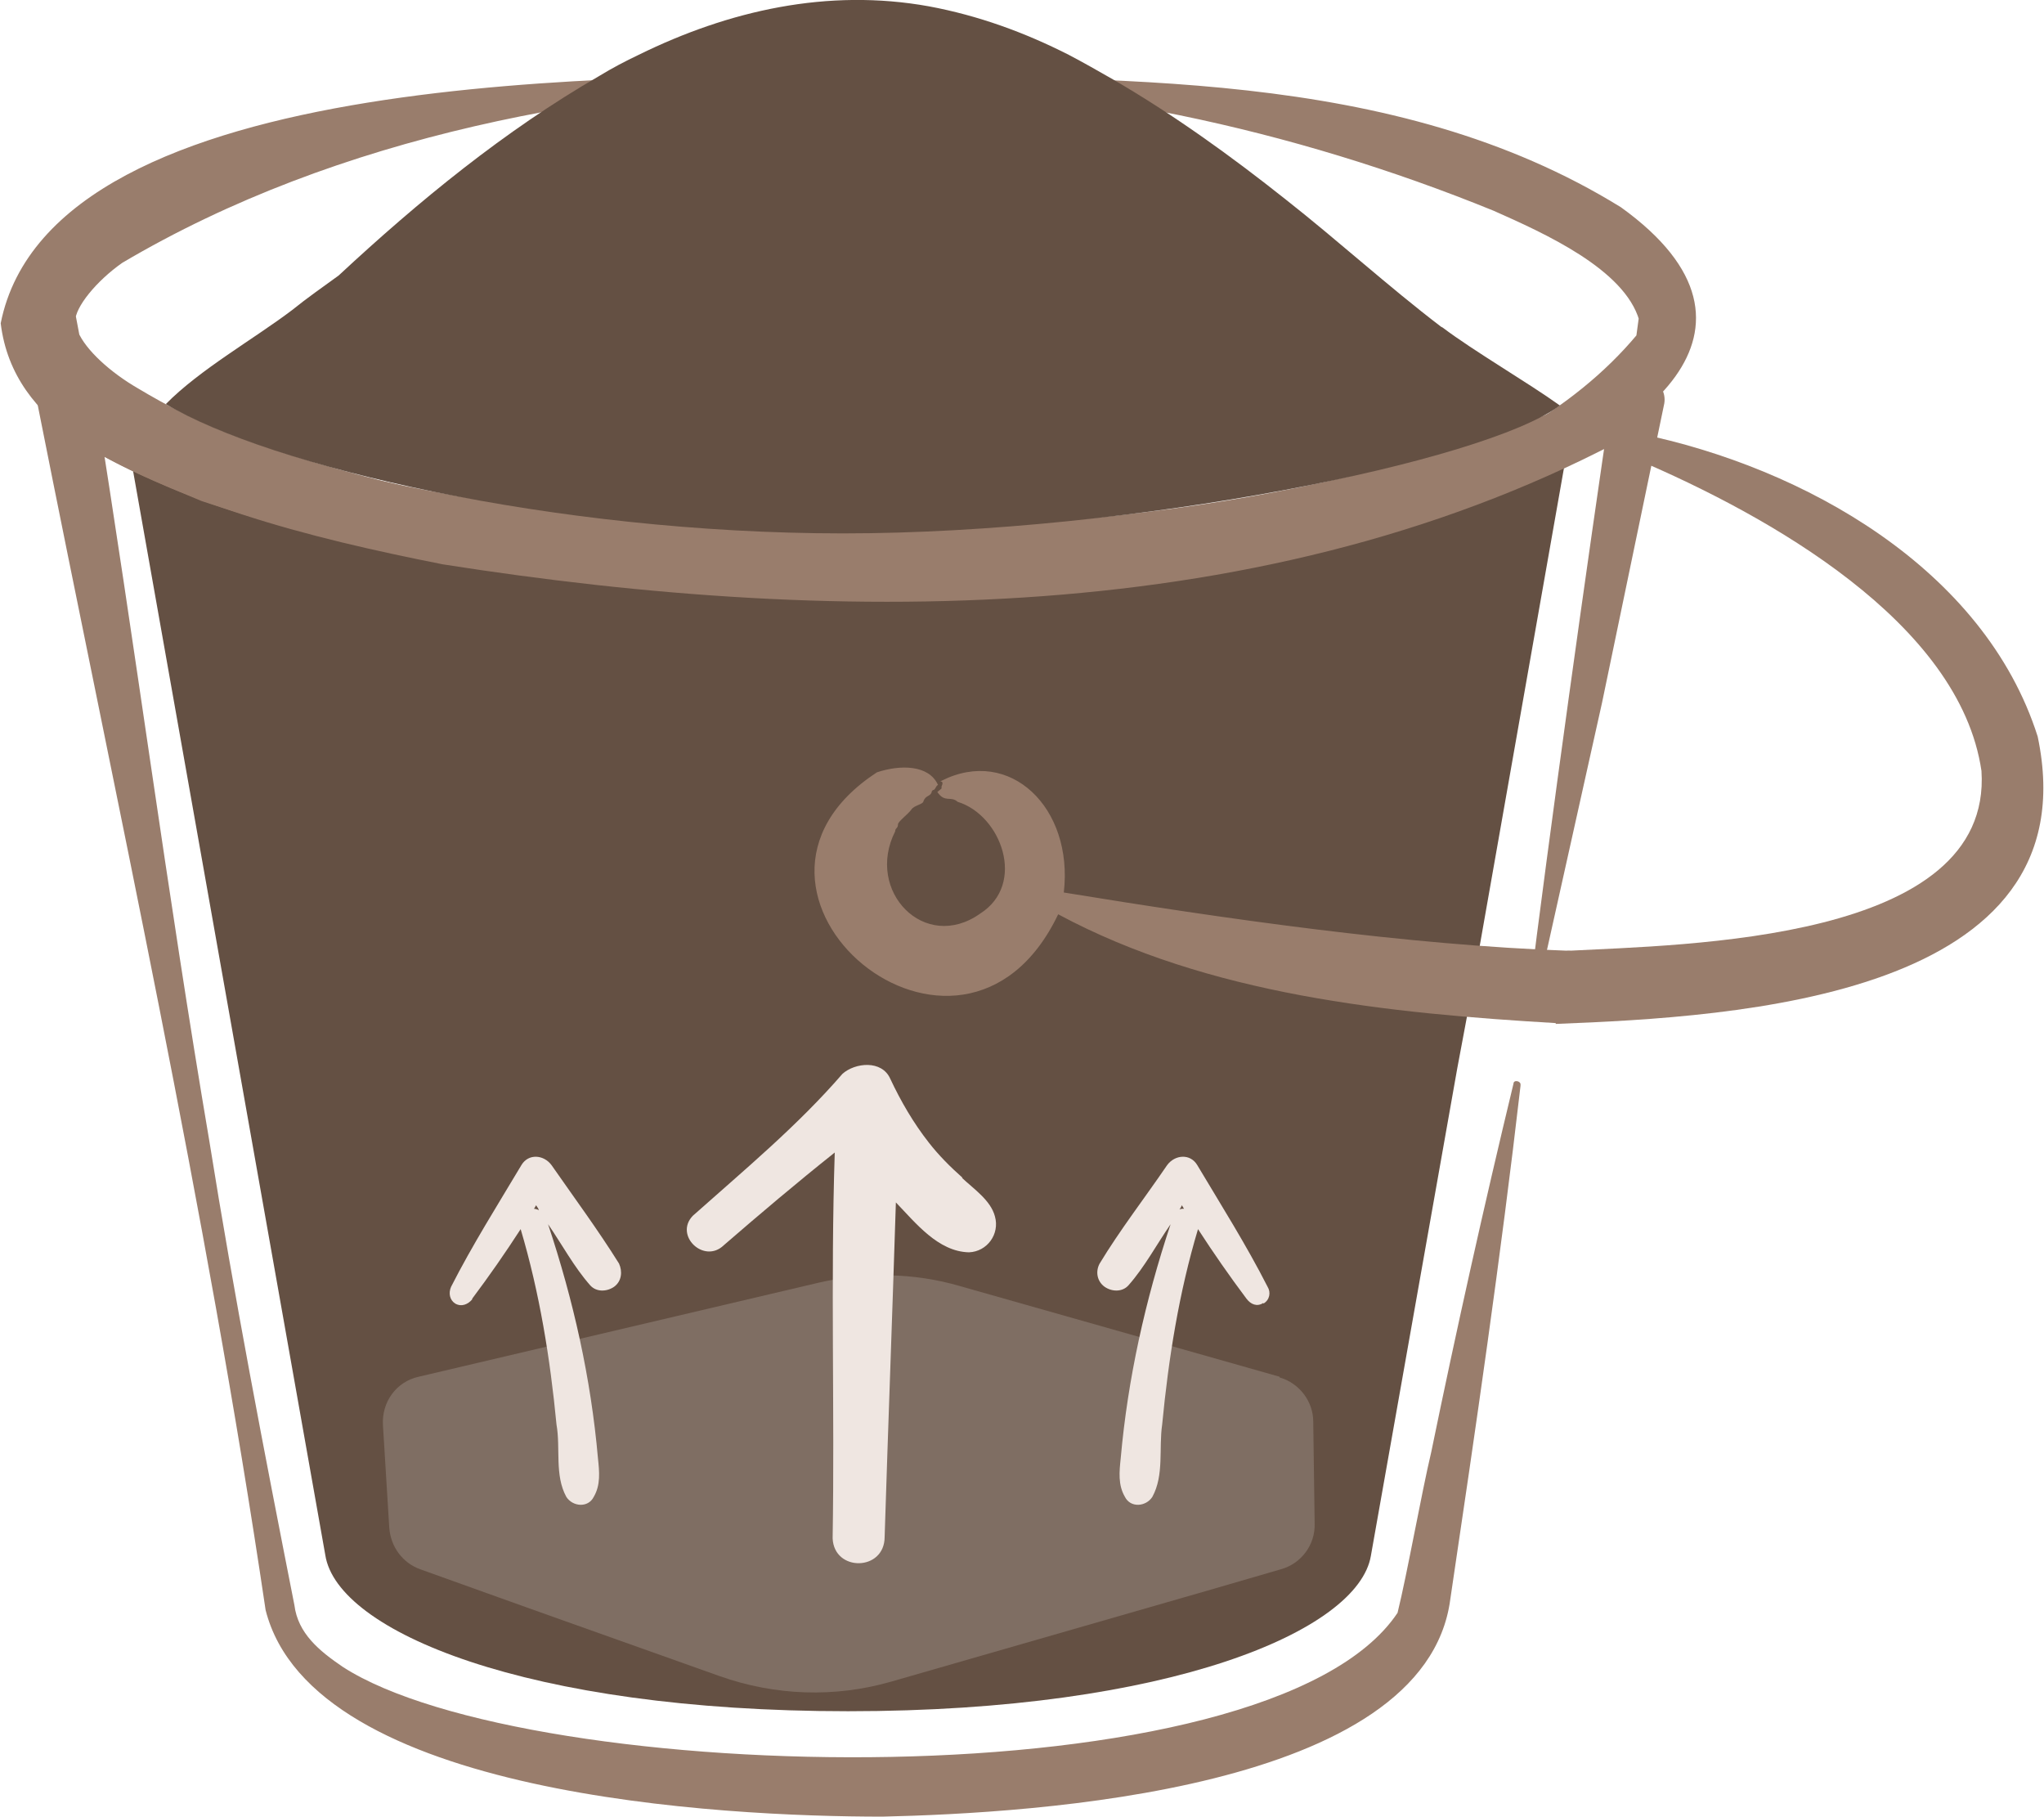 <?xml version="1.0" encoding="UTF-8"?>
<svg id="Layer_2" xmlns="http://www.w3.org/2000/svg" viewBox="0 0 29.09 25.86">
  <defs>
    <style>
      .cls-1 {
        fill-rule: evenodd;
        opacity: .2;
      }

      .cls-1, .cls-2 {
        fill: #efe6e1;
      }

      .cls-3 {
        fill: #997d6c;
      }

      .cls-4 {
        fill: #645043;
      }
    </style>
  </defs>
  <g id="Layer_1-2" data-name="Layer_1">
    <path class="cls-4" d="M20.95,14.08l1.34-7.6s-.08-.06-.13-.1c-2.17,1.33-6.21,2.03-10.09,2.03-3.67,0-7.48-.63-9.72-1.82-.13.15-.32-.05-.46.09l2.74,15.45c.17,1.08,2.85,2.22,7.44,2.22s7.26-1.15,7.44-2.21l1.23-6.94"/>
    <path class="cls-1" d="M18.21,19.59l-4.55-1.29c-.65-.19-1.34-.2-2-.05l-5.7,1.34c-.32.07-.53.36-.51.69l.09,1.46c.02.27.19.5.44.59l1.59.57,2.67.95c.79.28,1.64.31,2.44.08l4.17-1.2.21-.06,1.17-.34c.29-.08.49-.35.48-.65l-.02-1.45c0-.29-.2-.55-.48-.63Z"/>
    <g id="bucket">
      <path class="cls-3" d="M21.64,15.45c-.28,2.43-.64,4.89-1,7.31-.36,2.72-5.93,3.04-8.08,3.09-2.27,0-8.11-.29-8.78-2.94C2.93,17.17,1.67,11.48.54,5.78c-.08-.35.35-.63.64-.42,5.42,2.89,16.48,2.9,21.92.03.26-.19.66.06.58.38,0,0-.88,4.23-.88,4.23l-.94,4.22c-.02.06-.1.04-.1-.02.26-2.13.86-6.43,1.18-8.56,0,0,.58.38.58.38-5.18,2.93-11.49,2.91-17.22,2.01-1.91-.38-3.86-.86-5.58-1.98,0,0,.63-.42.63-.42.57,3.53,1.03,7.08,1.63,10.61.35,2.19.78,4.42,1.21,6.6.05.4.35.65.69.88,2.63,1.7,13.18,1.97,15.01-.77.14-.57.34-1.7.48-2.29.36-1.75.75-3.5,1.17-5.24,0-.06.11-.04.1.02h0Z"/>
      <path class="cls-3" d="M12.13,1.05c3.66.11,7.69-.11,10.94,1.9,2.43,1.75.22,3.35-1.76,3.95-5.95,1.62-12.5,2.21-18.44.23-1.14-.48-2.68-1.04-2.86-2.53C.75.89,9.16,1.12,12.13,1.05h0ZM12.13,1.15c-3.56.09-7.31.77-10.39,2.59-.37.26-.67.63-.67.83,0,0,0-.12,0-.12l.07.37-.03-.1c.11.26.46.58.86.81.4.24.83.46,1.29.64,4.89,1.87,16.38,2.98,20.04-1.41,0,0-.02.08-.02.08l.05-.37v.09c-.21-.73-1.35-1.24-2.07-1.56-2.87-1.17-6.01-1.84-9.12-1.85h0Z"/>
      <path class="cls-3" d="M13.38,11.12s.06-.01.02.07v.03s-.06.05-.06.05c.11.16.19.05.29.14.62.19.98,1.17.32,1.59-.79.56-1.64-.32-1.21-1.17,0-.05.04-.04.04-.1,0-.04.15-.15.19-.21.04-.06.15-.07.17-.11.03-.1.1-.07.12-.14,0-.02.02-.03.03-.03.03-.02.03-.06.06-.07-.13-.29-.54-.29-.87-.18-2.6,1.7,1.2,4.91,2.58,2.02,2.14,1.15,4.71,1.41,7.11,1.55l.18-1.03c-2.33-.08-4.94-.46-7.21-.83.14-1.21-.77-2.08-1.74-1.59Z"/>
      <path class="cls-3" d="M22.14,14.57c2.57-.1,7.64-.38,6.86-4.09-.76-2.39-3.33-3.83-5.67-4.31l-.05.36s.01,0,.02.01c1.85.79,4.59,2.31,4.9,4.43.16,2.43-4.21,2.47-5.9,2.56"/>
    </g>
    <path class="cls-4" d="M20.51,4.65c-.76-.58-1.46-1.22-2.21-1.81-.78-.62-1.6-1.21-2.46-1.71-.21-.12-.42-.24-.63-.35-.63-.32-1.29-.56-1.99-.69-1.44-.26-2.85.06-4.13.69-.19.09-.38.19-.56.3-1.35.78-2.57,1.78-3.71,2.84-.22.16-.45.32-.66.49-.54.41-1.32.85-1.8,1.34,1.47.88,5.52,1.84,9.64,1.84s9.13-1.02,10.2-1.82c-.46-.33-1.22-.77-1.67-1.11Z"/>
    <g>
      <path class="cls-2" d="M17.98,18.55c.09-.05.11-.16.06-.24-.3-.59-.66-1.16-1-1.73-.1-.17-.32-.15-.43,0-.32.47-.67.92-.96,1.4-.06.11-.04.25.07.33.1.07.25.08.34-.02.23-.26.4-.58.6-.87-.36,1.08-.61,2.2-.71,3.33-.02.19-.04.38.06.55.08.16.3.14.39,0,.17-.31.09-.69.14-1.03.09-.94.24-1.88.51-2.78.22.34.45.67.69.99.06.08.15.12.24.06ZM16.78,17.22s.03-.04.04-.07c.01.02.02.03.03.05-.03,0-.05,0-.08.02Z"/>
      <path class="cls-2" d="M6.72,18.48c.24-.32.47-.65.69-.99.27.91.42,1.84.51,2.78.06.34-.03.72.14,1.03.09.14.31.16.39,0,.1-.17.08-.36.06-.55-.1-1.14-.35-2.25-.71-3.33.2.29.37.61.6.87.09.1.24.09.34.02.11-.08.12-.22.07-.33-.3-.48-.64-.94-.96-1.4-.11-.15-.33-.17-.43,0-.34.57-.7,1.14-1,1.73-.04.09-.02.19.06.24.09.05.18.01.24-.06ZM7.6,17.2s.02-.03.03-.05c.01.02.03.04.04.07-.02-.01-.05-.02-.08-.02Z"/>
      <path class="cls-2" d="M13.7,16.76c-.17-.15-.34-.32-.48-.5-.22-.28-.4-.59-.55-.91-.12-.27-.5-.23-.68-.07-.64.74-1.4,1.37-2.13,2.02-.27.28.16.69.44.42.52-.45,1.04-.89,1.58-1.32-.06,1.83,0,3.66-.03,5.49.02.48.74.47.74-.02.05-1.59.11-3.17.16-4.76.28.29.6.7,1.04.71.26-.01.44-.26.37-.51-.06-.23-.3-.39-.47-.55Z"/>
    </g>
  </g>
</svg>